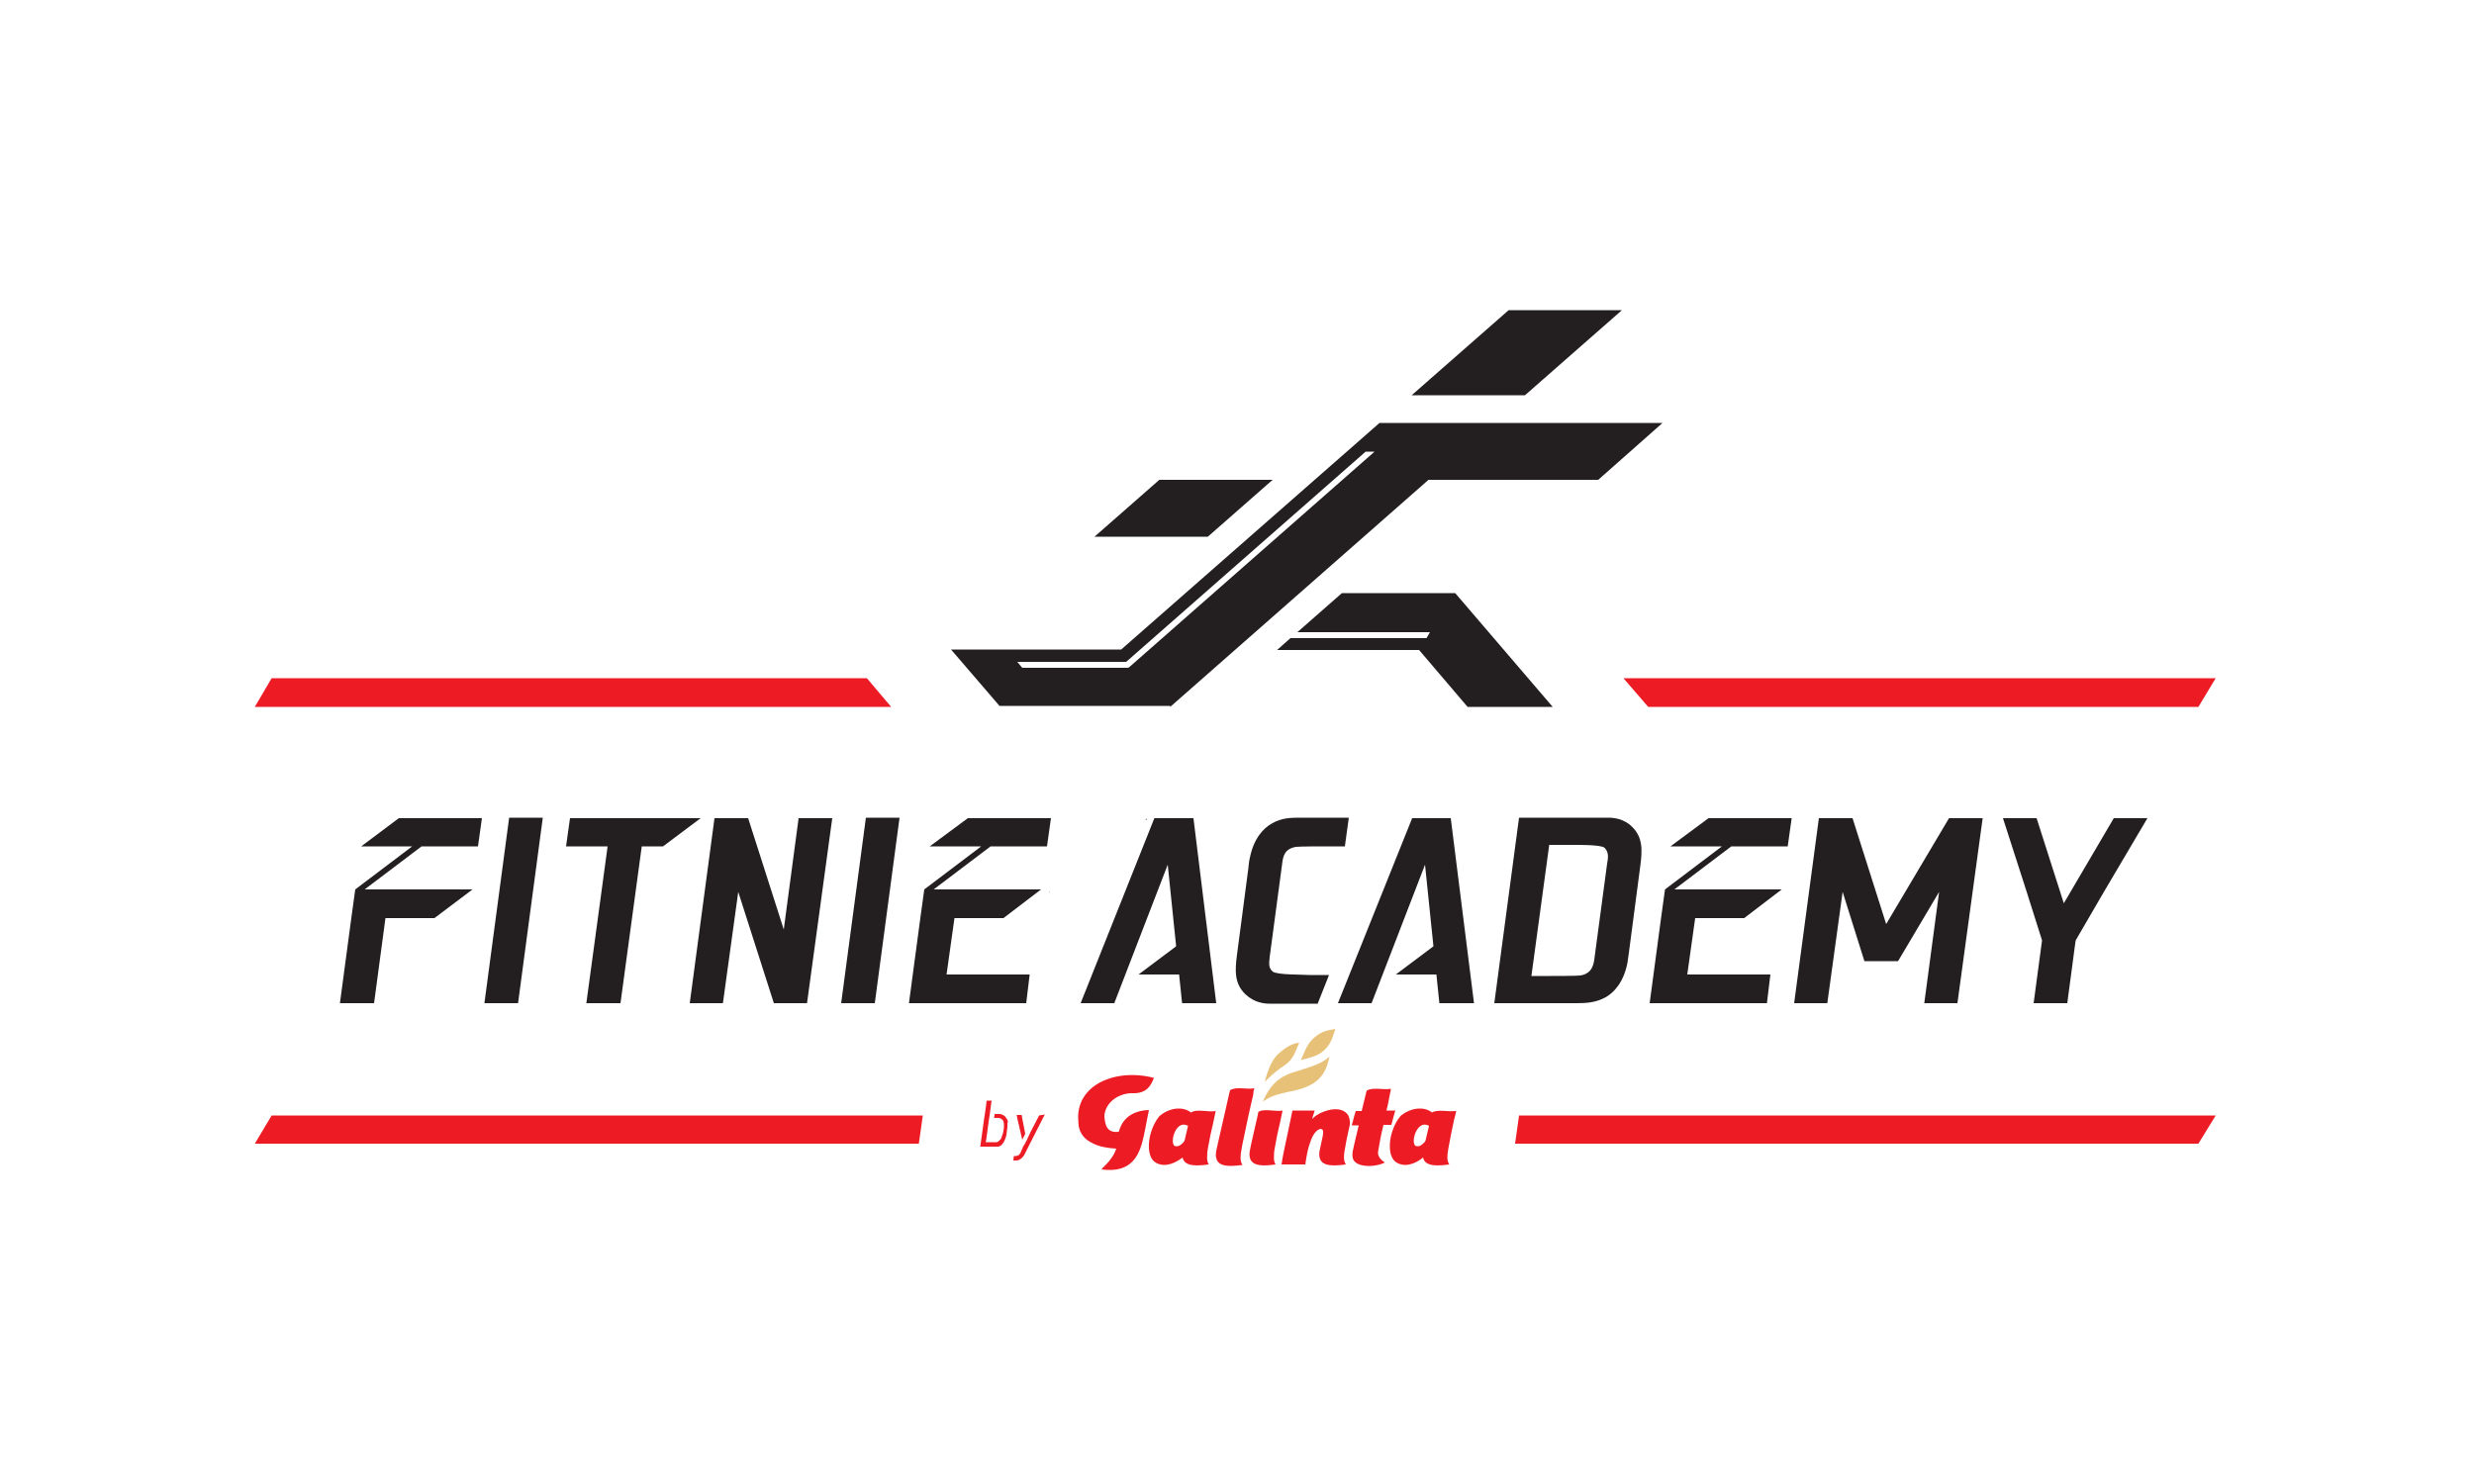 <svg xmlns="http://www.w3.org/2000/svg" xmlns:xlink="http://www.w3.org/1999/xlink" x="0px" y="0px" viewBox="0 0 500 300" style="enable-background:new 0 0 500 300;" xml:space="preserve"><style type="text/css">	.st0{fill:#231F20;}	.st1{fill:#ED1C24;}	.st2{fill:#E8C179;}</style><g id="Background"></g><g id="Elements">	<g>		<polygon class="st0" points="212.1,180.3 212.2,180.4 212.2,180.2 212.1,180.3   "></polygon>		<path class="st0" d="M231.5,165.7c0.1,0,0.2,0,0.3,0l-0.1-0.2L231.5,165.7L231.5,165.7z"></path>		<path class="st0" d="M257.2,196.4c-0.9-0.8-0.7-1.7-0.6-2.9l2.5-18.7c0.2-1.9,0.6-3.2,2.8-3.6c0.6-0.1,5.4-0.1,6.1-0.1h3.8   l0.8-5.8H263c-2.1,0-4,0-6,1.2c-1.6,0.9-3.6,2.9-4.4,6.9c-0.2,0.7-0.2,1.4-0.3,2.1l-2.3,17.5c-0.4,3.1-0.6,5.8,1.7,8   c1.8,1.7,3.8,1.9,4.9,1.9h9.7l2.3-5.8h-4.1C263.3,197,258,197.1,257.2,196.4L257.2,196.4z"></path>		<path class="st0" d="M324.8,174.6l-2.5,18.7c-0.2,1.9-0.6,3.5-2.9,3.9c-0.6,0.1-5.4,0.1-6.1,0.1h-3.8l3.6-26.5h4.1   c1.1,0,6.4-0.1,7.1,0.6C325.2,172.3,325,173.5,324.8,174.6L324.8,174.6z M325.1,165.3H307l-5,37.5h16.5c2.1,0,4-0.1,6-1.2   c1.6-0.9,3.6-2.9,4.4-6.9c0.1-0.7,0.2-1.4,0.3-2.1l2.3-17.5c0.4-3.1,0.6-5.8-1.7-8C328.2,165.5,326.1,165.3,325.1,165.3   L325.1,165.3z"></path>		<polygon class="st0" points="97.9,202.8 104.7,202.8 109.7,165.3 102.9,165.3 97.9,202.8   "></polygon>		<polygon class="st0" points="158.4,187.9 151.2,165.4 144.4,165.4 139.4,202.8 146.1,202.8 149.2,180.3 156.4,202.8 163.1,202.8    168.2,165.4 161.4,165.4 158.4,187.9   "></polygon>		<polygon class="st0" points="170,202.8 176.8,202.8 181.8,165.3 175,165.3 170,202.8   "></polygon>		<polygon class="st0" points="73,171.1 83.3,171.1 71.8,179.8 71,185.6 68.7,202.8 75.6,202.8 77.9,185.6 87.8,185.6 95.5,179.8    78.7,179.8 73.7,179.8 85.2,171.1 96.6,171.1 97.4,165.4 80.6,165.4 73,171.1   "></polygon>		<polygon class="st0" points="187.9,171.1 198.3,171.1 186.8,179.8 186,185.6 183.7,202.8 190.6,202.8 207.4,202.8 208.1,197    191.3,197 192.9,185.6 202.8,185.6 210.4,179.8 193.6,179.8 188.7,179.8 200.2,171.1 211.6,171.1 212.4,165.4 195.6,165.4    187.9,171.1   "></polygon>		<polygon class="st0" points="115.2,165.4 114.4,171.1 122.8,171.1 118.5,202.8 125.4,202.8 129.7,171.1 134,171.1 141.6,165.4    115.2,165.4   "></polygon>		<polygon class="st0" points="337.6,171.1 348,171.1 336.5,179.8 335.7,185.6 333.4,202.8 340.3,202.8 357.1,202.8 357.8,197    341,197 342.6,185.6 352.5,185.6 360.1,179.8 343.3,179.8 338.4,179.8 349.9,171.1 361.3,171.1 362.1,165.4 345.3,165.4    337.6,171.1   "></polygon>		<polygon class="st0" points="235,165.4 233.3,165.4 218.4,202.8 225.2,202.8 236,174.8 237.7,191.3 230.1,197 238.3,197    238.9,202.8 245.8,202.8 245.8,202.8 241.2,165.4 235,165.4   "></polygon>		<polygon class="st0" points="287.1,165.4 285.4,165.4 270.4,202.8 277.2,202.8 288,174.8 289.7,191.3 282.1,197 290.3,197    290.9,202.8 297.9,202.8 297.9,202.8 293.2,165.4 287.1,165.4   "></polygon>		<polygon class="st0" points="381.2,186.8 374.4,165.4 367.6,165.4 362.6,202.8 369.3,202.8 372.4,180.3 376.8,194.3 383.6,194.3    391.9,180.3 388.9,202.8 395.6,202.8 400.7,165.4 393.9,165.4 381.2,186.8   "></polygon>		<polygon class="st0" points="427.2,165.4 417.1,182.6 411.6,165.4 404.8,165.4 409.6,180.3 412.7,190.1 411,202.8 417.8,202.8    418.8,195.3 419.3,191.5 419.5,190.1 425.2,180.3 434,165.4 427.2,165.4   "></polygon>		<polygon class="st0" points="257.2,97 234.3,97 221.2,108.5 244.1,108.5 257.2,97   "></polygon>		<polygon class="st0" points="286.4,129 261,129 260.8,129 258.1,131.4 286.8,131.4 296.6,142.9 313.8,142.9 294.1,119.9    271.2,119.9 262.2,127.8 287.2,127.8 289,127.8 288.3,129 286.4,129   "></polygon>		<polygon class="st0" points="327.8,62.7 304.9,62.7 285.3,79.9 308.2,79.9 327.8,62.7   "></polygon>		<path class="st0" d="M228,135h-21.4l-1-1.2h21.8h0.2l48.4-42.5h1.8l-49.5,43.5L228,135L228,135z M236.5,142.9L288.7,97H323   l13-11.5h-14.5h-40.4h-2.3l-52.2,45.8h-1.4h-21.8h-5.3h-0.6h-5.3l4.9,5.7l4.9,5.7h0.9h4.4h0.6h5.3h21.8H236.5L236.5,142.9z"></path>		<polygon class="st1" points="198,231.2 198,231 198,231.2 198,231.2   "></polygon>		<polygon class="st1" points="51.5,231.2 185.7,231.2 186.5,225.5 54.9,225.5 51.5,231.2   "></polygon>		<polygon class="st1" points="175.2,137.1 54.9,137.1 51.5,142.9 180.1,142.9 175.2,137.1   "></polygon>		<path class="st1" d="M257.8,231.2c0.4-2.4,0.7-3.2,1.2-5.7c0.1-0.3,0.1-0.6,0.2-1c-1.3,0.3-3.8-0.5-4.9,0.3l-0.1,0.6l-1.3,5.7   l-0.3,1.5c-0.1,0.5-0.1,1,0,1.4c0.4,1.9,3,1.7,5.2,1.4c-0.5-0.8-0.3-1.6-0.3-2.5C257.6,232.2,257.7,231.7,257.8,231.2L257.8,231.2   z"></path>		<path class="st1" d="M226.1,228.8c-1.6,0.2-2.3-0.5-2.6-1.4c-0.2-0.7-0.3-1.3-0.3-1.9c0.2-2.3,2.2-4,4.5-4.4   c0.4-0.1,0.8-0.1,1.2-0.1c3,0.1,3.8-1.8,4.3-3.1c-5.3-1.4-10.9-0.2-13.6,3.1c-1,1.2-1.6,2.7-1.7,4.4c0,0.7,0,1.4,0.1,2.2   c0.3,1.7,1.3,2.8,2.8,3.5c1.3,0.7,3,1,4.8,1.1c-0.3,0.9-0.7,1.6-1.5,2.6c-0.5,0.6-1.1,1.1-1.5,1.6c5.2,0.7,7.2-1.8,8.2-5.3   c0.5-1.8,0.8-3.8,1.2-5.7c0.1-0.3,0.1-0.7,0.2-1c-0.9,0-2.4,0.2-3.7,1C227.4,226.1,226.6,227.1,226.1,228.8L226.1,228.8z"></path>		<path class="st1" d="M253.5,220c-1.3,0.3-3.8-0.4-4.9,0.4l-0.2,0.8l-1,4.4l-1.3,5.7l-0.3,1.4c-0.1,0.6-0.1,1,0,1.4   c0.4,1.9,3,1.7,5.3,1.4c-0.5-0.8-0.4-1.6-0.3-2.5c0.1-0.6,0.2-1.1,0.3-1.7c0.4-1.9,0.8-3.8,1.2-5.7c0.3-1.5,0.7-3,1-4.4   C253.3,220.7,253.4,220.3,253.5,220L253.5,220z"></path>		<path class="st1" d="M266,225.5c-0.3,0.2-0.6,0.5-0.8,0.7c0-0.2,0.1-0.4,0.2-0.7c0.1-0.3,0.2-0.6,0.3-1h-4.5   c-0.1,0.3-0.1,0.7-0.2,1c-0.4,1.9-0.8,3.8-1.2,5.7c-0.3,1.4-0.6,2.8-0.8,4.2h4.8c0.1-0.5,0.3-2.5,0.9-4.2c0.4-1.3,1-2.5,1.9-2.9   c0.2-0.1,0.4-0.1,0.6,0c0.4,0.2,0.1,1.5,0.1,1.5l-0.3,1.4l-0.3,1.4c-0.1,0.6-0.1,1,0,1.4c0.4,1.9,3,1.7,5.3,1.4   c-0.5-0.8-0.4-1.6-0.3-2.5c0.1-0.5,0.2-1.1,0.3-1.7c0.3-1.7,0.7-3.3,0.8-3.8c0.1-0.8-0.1-1.4-0.3-1.9   C271.2,223.4,267.8,224.3,266,225.5L266,225.5z"></path>		<path class="st1" d="M237.6,231.7c-0.3,0-0.4-0.2-0.5-0.5c-0.4-1.3,0.8-4.6,2.8-3.7c0.1,0,0.2,0.1,0.2,0.1l-0.7,3   c-0.1,0.2-0.3,0.4-0.4,0.5C238.6,231.5,238.2,231.8,237.6,231.7L237.6,231.7z M240.7,224.9L240.7,224.9c-1.8-1.4-4.5-0.8-6.1,0.5   c-0.1,0.1-0.3,0.2-0.4,0.4c-1,1.2-1.9,3.4-2,5.4c-0.1,1.7,0.3,3.3,1.5,3.9c1.9,1,4-0.1,5.3-1.1v0c0.4,1.9,3,1.7,5.3,1.4   c-0.5-0.8-0.3-1.6-0.3-2.5c0.1-0.7,0.2-1.2,0.3-1.7c0.4-2.4,0.7-3.1,1.2-5.7c0.1-0.3,0.1-0.6,0.2-0.9   C244.3,224.9,241.9,224.1,240.7,224.9L240.7,224.9z"></path>		<path class="st1" d="M278.5,232.9c0.1-0.6,0.2-1.1,0.3-1.7c0.2-1.3,0.5-2.5,0.8-3.8h1.6l0.5-1.9l0.3-1h-1.8   c0.3-1.1,0.5-2.2,0.7-3.3c0.1-0.4,0.2-0.8,0.2-1.1c-1.3,0.3-3.8-0.4-4.9,0.4l-0.2,0.8l-0.8,3.3h-1.2l-0.3,1l-0.5,1.9h1.4l-0.9,3.8   l-0.3,1.4c-0.1,0.6-0.1,1,0,1.4c0.4,1.9,4.3,2,6.5,0.9C279.2,234.6,278.4,233.8,278.5,232.9L278.5,232.9z"></path>		<path class="st1" d="M286.3,231.7c-0.3,0-0.4-0.2-0.5-0.5c-0.4-1.3,0.8-4.6,2.8-3.7c0.1,0,0.2,0.1,0.2,0.1l-0.7,3   c-0.1,0.2-0.3,0.4-0.4,0.5C287.3,231.5,286.9,231.8,286.3,231.7L286.3,231.7z M289.4,224.9L289.4,224.9c-1.7-1.4-4.5-0.8-6.1,0.5   c-0.1,0.1-0.3,0.2-0.4,0.4c-1,1.2-1.9,3.4-2,5.4c-0.1,1.7,0.3,3.3,1.5,3.9c1.9,1,4-0.1,5.2-1.1v0c0.4,1.9,3,1.7,5.3,1.4   c-0.5-0.8-0.4-1.6-0.3-2.5c0.1-0.7,0.2-1.2,0.3-1.7c0.3-1.7,0.5-2.6,0.8-4c0.1-0.5,0.2-1.1,0.4-1.7c0.1-0.3,0.1-0.6,0.2-0.9   c-0.1,0-0.1,0-0.2,0C292.8,224.8,290.5,224.2,289.4,224.9L289.4,224.9z"></path>		<path class="st1" d="M203.6,226.4c0-0.1-0.1-0.2-0.2-0.3c-0.1-0.1-0.1-0.2-0.2-0.3c-0.1-0.2-0.3-0.3-0.5-0.4c0,0,0,0,0,0   c-0.1,0-0.1,0-0.2-0.1c-0.2-0.1-0.5-0.1-0.7-0.1h-0.8l0,0.2l-0.1,0.6l0,0h0.9c0.2,0,0.4,0.1,0.6,0.2c0,0,0,0.1,0.1,0.1   c0.2,0.1,0.3,0.3,0.3,0.5c0.1,0.2,0.1,0.5,0.1,0.8c0,0.3,0,0.6-0.1,0.9c0,0.3-0.1,0.6-0.2,0.9c-0.1,0.3-0.2,0.6-0.3,0.8   c-0.1,0.2-0.3,0.3-0.5,0.5c0,0-0.1,0.1-0.1,0.1c-0.1,0-0.2,0.1-0.3,0.1h-2.2l0.1-0.4l0.6-4.4l0.1-0.6l0.4-3h-0.5h-0.5l-0.1,0.9   l-0.3,2.1l-0.1,0.6l-0.7,5.1l-0.1,0.6h0.4h0.1h0.4h1.8h0.5c0.1,0,0.2,0,0.3,0c0,0,0.1,0,0.2,0c0.3-0.1,0.5-0.2,0.7-0.4   c0-0.1,0.1-0.1,0.1-0.2c0.1-0.1,0.3-0.3,0.3-0.4c0.1-0.2,0.2-0.4,0.3-0.7c0.1-0.3,0.2-0.5,0.2-0.7c0-0.3,0.1-0.5,0.1-0.8   c0-0.3,0.1-0.5,0.1-0.8c0-0.3,0-0.5,0-0.7C203.7,226.9,203.7,226.6,203.6,226.4L203.6,226.4z"></path>		<path class="st1" d="M210,225.5l-0.3,0.6l-1.3,2.5l-0.9,1.9l-0.3,0.6l-0.3,0.5l-0.1,0.1l-0.1,0.3l-0.4,0.9   c-0.1,0.3-0.3,0.5-0.4,0.6c-0.2,0.1-0.4,0.2-0.7,0.2h-0.3l-0.1,0.9h0.4c0.2,0,0.5,0,0.7-0.1c0.2-0.1,0.4-0.2,0.6-0.4   c0.2-0.2,0.4-0.4,0.6-0.8l0.8-1.6l0.3-0.6l2.6-5.1l0.3-0.6l0.1-0.1L210,225.5L210,225.5L210,225.5z"></path>		<polygon class="st1" points="205.6,226.1 206.6,230.4 207.2,229.2 206.6,226.1 206.5,225.5 206.5,225.4 205.4,225.4 205.5,225.5    205.6,226.1   "></polygon>		<polygon class="st1" points="333.1,142.9 444.3,142.9 447.8,137.1 328.1,137.1 333.1,142.9   "></polygon>		<polygon class="st1" points="306.2,231.2 444.3,231.2 447.8,225.5 307,225.5 306.2,231.2   "></polygon>		<path class="st2" d="M256,221.1c-0.3,0.5-0.5,1-0.8,1.6c1.3-0.9,2.4-1.3,3.6-1.6c1.8-0.5,3.5-0.6,5.5-1.5c3.3-1.5,3.9-3.9,4.4-6   c-1.6,1.5-4.3,2.2-6.1,2.8C260.6,217,258,217.6,256,221.1L256,221.1z"></path>		<path class="st2" d="M268.2,211.7c1-1.2,1.2-2.4,1.7-3.7c-1.9,0.3-2.9,0.6-4.1,1.6c-1.7,1.4-2,2.8-2.9,4.7   C265,213.7,266.6,213.6,268.2,211.7L268.2,211.7z"></path>		<path class="st2" d="M262.6,210.8c-1.4,0.1-2.6,0.8-4.2,2.2c-1.8,1.6-2.5,4.7-2.8,5.7c1.8-1.8,2.9-2.6,4.1-3.4   C261.6,214,261.9,212.1,262.6,210.8L262.6,210.8z"></path>	</g></g></svg>